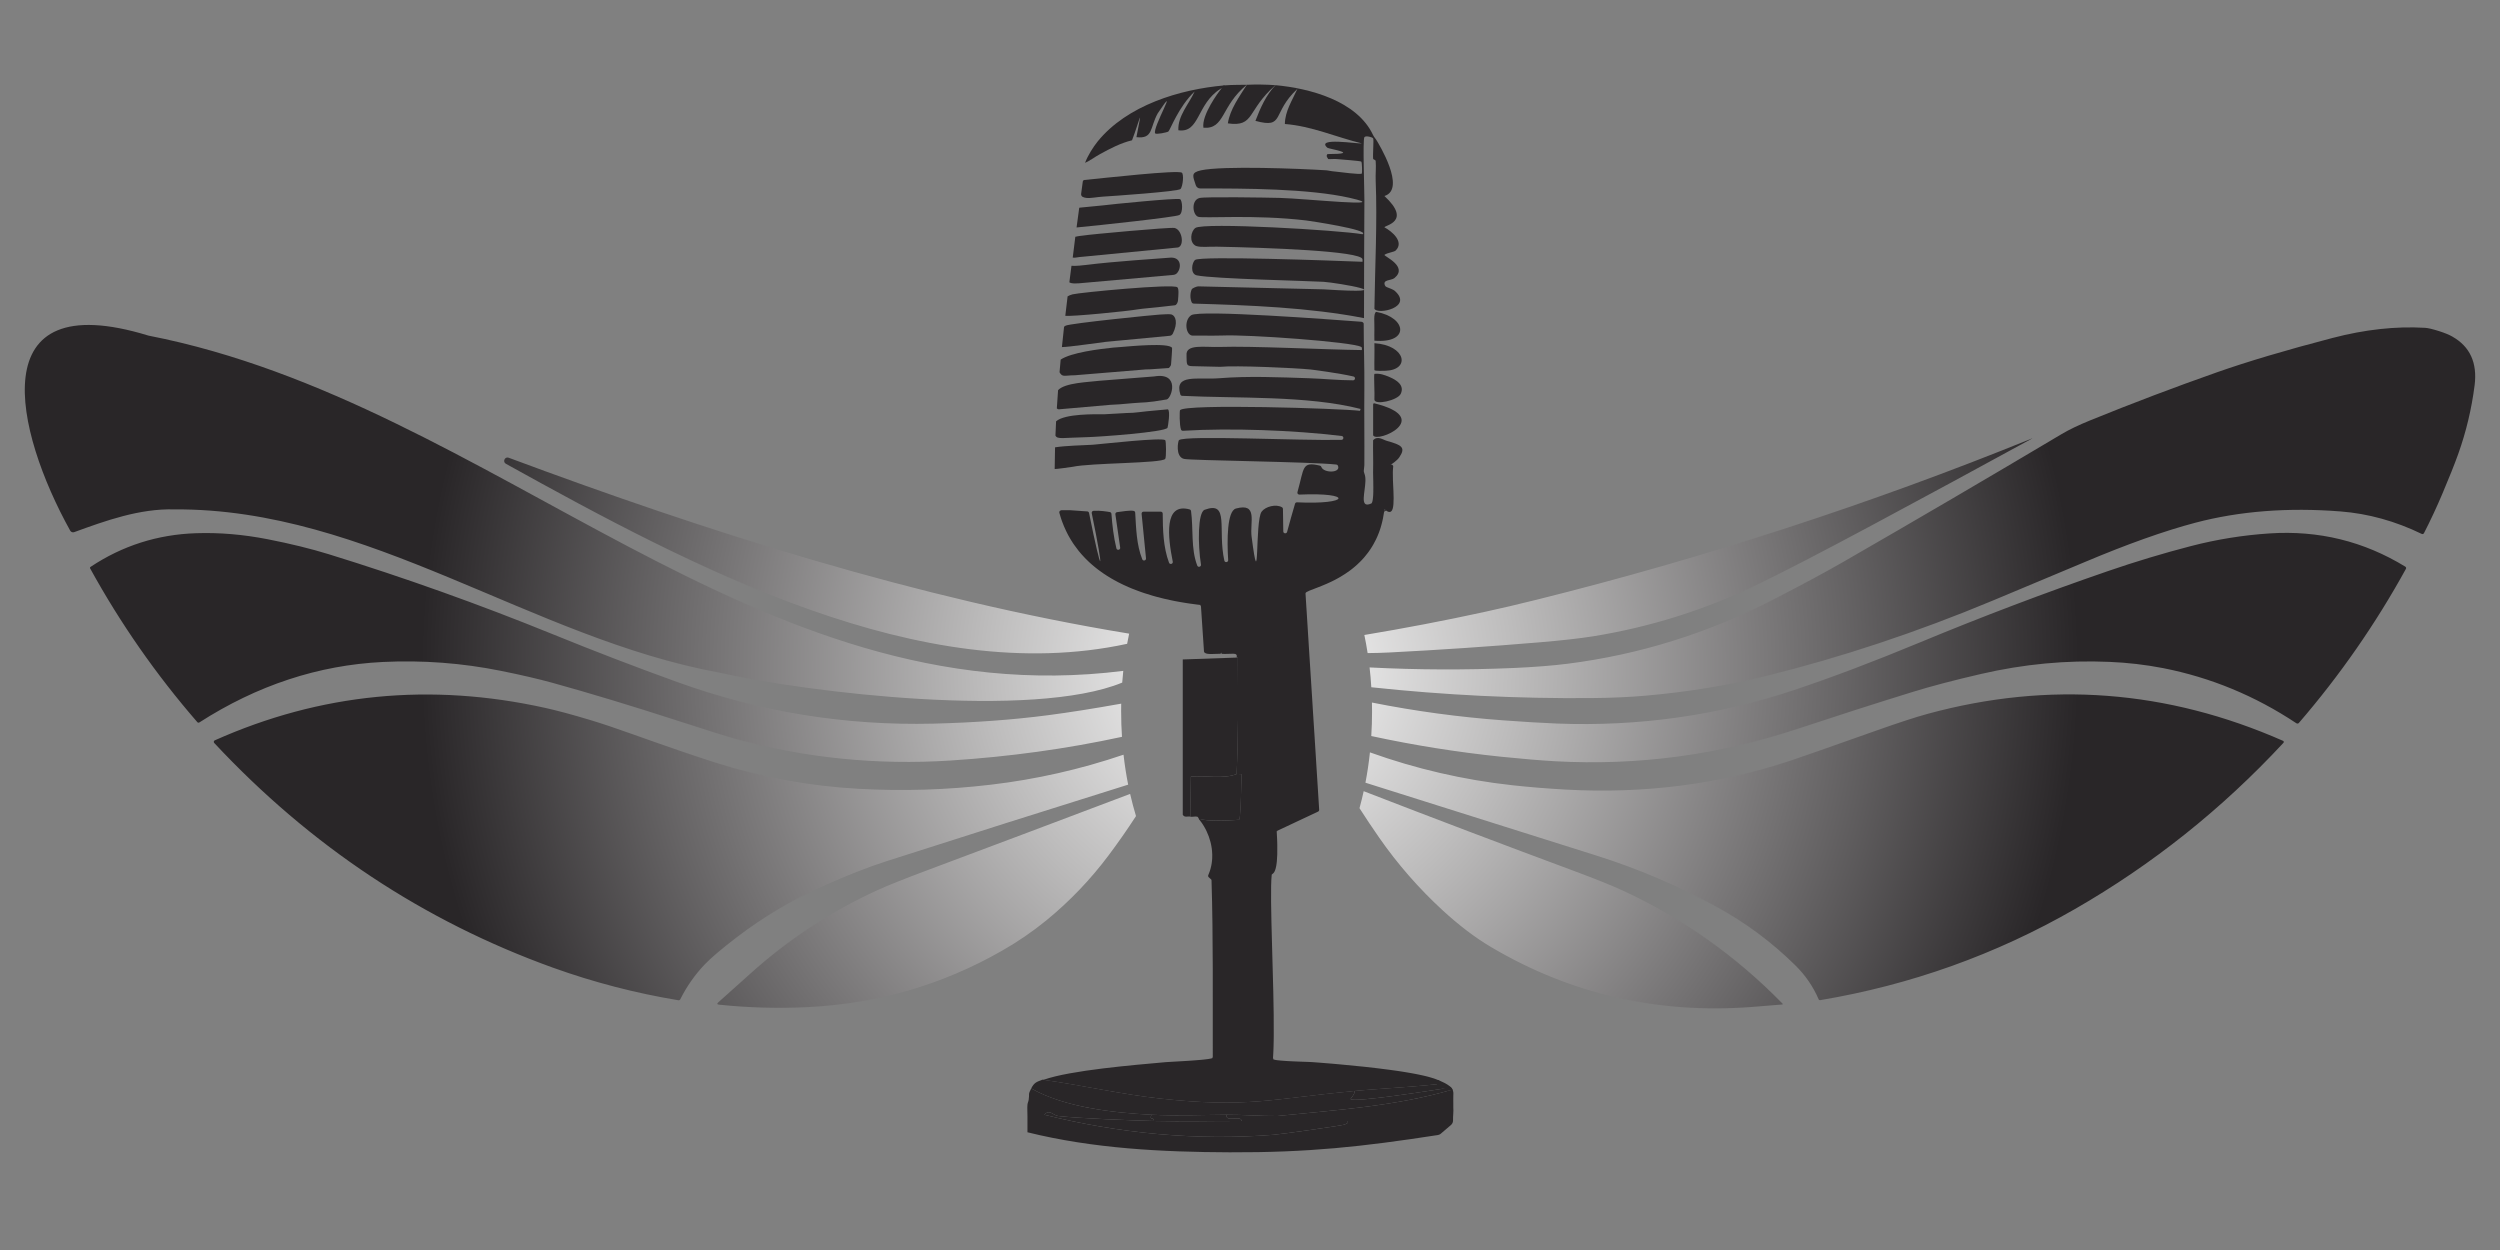 <svg xmlns="http://www.w3.org/2000/svg" xmlns:xlink="http://www.w3.org/1999/xlink" id="Full-Black" viewBox="0 0 3000 1500"><rect x="0" y="0" width="3000" height="1500" fill="#808080" stroke="none"/><defs><style>      .cls-1 {        fill: url(#radial-gradient);      }      .cls-1, .cls-2 {        stroke-width: 0px;      }      .cls-2 {        fill: #292628;      }    </style><radialGradient id="radial-gradient" cx="1500" cy="799.99" fx="1500" fy="799.99" r="1507.19" gradientUnits="userSpaceOnUse"><stop offset="0" stop-color="#fff"></stop><stop offset=".21" stop-color="#bdbcbc"></stop><stop offset=".66" stop-color="#292628"></stop></radialGradient></defs><g id="Logo"><g><g><g><path class="cls-2" d="m1728.96,1360.44c-1,.85-2.23,1.41-3.52,1.61-91.28,14.11-155.66,21.09-249.76,20.73-81.15-.31-163.86-4.45-242.74-24.05.07-6.51-.1-13.03,0-19.54.07-4.44-.41-9.13,0-13.53.22-2.37,1.13-3.58,1.5-6.01,1.17-7.57-1.12-5.55,3.01-13.53,40.14,22.72,98.43,29.25,144.29,31.56-3.08,7.67,3.13,1.77,3.01,7.52-28.33-.75-89.84-3.09-114.98-6.01-5.85-.68-10.45-8.67-16.53-1.5,89.37,22.42,183,31.43,275.05,24.05,10.42-.84,77.52-10.39,84.17-12.02.99-.24,7.29-2.2,4.51-4.51-42.33-.13-84.67.2-127.01,0-.67-7.78-19.82,2.45-18.04-7.52,20.37-.13,40.52,1.72,60.87,1.5,69.88-7.08,142.17-11.77,209.67-31.56.06.16.9-1.16,1.5,3.01.28,1.9-.14,4.05,0,6.01.17,2.48-.22,5.04,0,7.52.13,1.49-.13,3.02,0,4.51.46,5.11-.46,10.2-.32,15.77.06,2.12-.84,4.16-2.46,5.54l-12.24,10.45Z"></path><path class="cls-2" d="m1742.46,1307.64c-67.49,19.79-139.79,24.47-209.67,31.57-20.36.22-40.51-1.65-60.87-1.51-30.38.19-59.72,1.53-90.2,0-45.86-2.32-104.15-8.84-144.28-31.57,3.63-7.05,6.26-7.77,13.53-10.52,46.77,6.41,93.64,17.37,140.53,22.54,105.85,11.66,134.86.33,233.71-9.01,1.77,2.63-4.83,9.34-4.49,9.77,3.51,4.47,99.25-10.64,112.73-12.79,6.91-1.1,6.95-4.42,9.01,1.51Z"></path><path class="cls-2" d="m1384.74,1345.21c34.96.93,70.19-.16,105.21,0,42.33.2,84.67-.13,127.01,0,2.78,2.3-3.52,4.27-4.51,4.51-6.65,1.63-73.75,11.19-84.17,12.02-92.05,7.38-185.68-1.63-275.05-24.05,6.08-7.17,10.68.82,16.53,1.5,25.14,2.92,86.65,5.26,114.98,6.01Z"></path><path class="cls-2" d="m1471.92,1337.7c-1.78,9.96,17.37-.26,18.04,7.52-35.02-.16-70.25.93-105.21,0,.13-5.74-6.08.16-3.01-7.52,30.46,1.54,59.82.19,90.18,0Z"></path><path class="cls-2" d="m1733.45,1306.13c-13.48,2.15-109.22,17.26-112.73,12.79-.33-.43,6.26-7.15,4.49-9.77,3.92-.36,7.81-.72,11.71-1.03,1.74-.17,3.51-.29,5.26-.43,3.25-.26,6.48-.53,9.73-.74,4.44-.33,8.91-.67,13.36-.98,3.42-.26,6.84-.5,10.25-.74,6.29-.45,12.57-.91,18.86-1.41,5.88-.45,11.73-.96,17.59-1.53,4.61-.43,9.23-.91,13.81-1.43.05,0,.07,0,.12-.02,2.01-.22,4.04-.48,6.05-.72.19.26-.69,3.11,1.51,6.02Z"></path></g><g><path class="cls-2" d="m1588.41,347.21c100.38,6.5,16.73-7.84,0-9.03-13.48-.96-132.82-3.54-152.27-7.75-8.17-1.77-6.01-15.58-1.9-18.59,7.62-4.9,164.21.88,200.75,2.29,0-1.51.19-1.51,0-3.01-1.17-9.99-115.89-13.96-174.34-15.1-11.16-.26-19.14,1.22-25.57-.93-8.56-4.28-6.07-17.64-.67-21.53,9.77-7.07,172.31,2.65,200.59,7.53,9.61-5.11-63.28-16.04-67.63-16.54-61.66-7.34-123.01-2.27-129.53-4.4-6.76-2.2-8.75-19.81,1.51-22.54,6.52-1.74,80.78-.53,96.46-.12,29.97.74,138.21,12.28,84.17,0-49.14-11.18-126.26-11.4-179.7-11.33-2.49.02-4.64-1.63-5.38-3.99-3.42-10.83-6.29-14.98,6.21-17.76,25.86-5.69,119.04-2.08,151.07,0,1.58.1,4.59,1.05,10.52,1.51,4.66.36,30.23,4.13,31.57,2.25.41-.57.29-13.53-.76-14.27-1.19-.86-25.19-2.61-29.3-3.01-3.44-.33-7.05.24-10.52,0,.19-1-3.18-3.11-.76-6,41.66-.05,1.51-6.21,0-7.53-14.89-13.05,36.59-4.54,41.35-5.26-31.02-7.58-60.25-20.82-92.44-23.3.22-15.56,8.94-28.51,15.03-42.09-31.36,28.97-14.46,48.09-50.36,38.33,5.88-15.39,12.71-30.78,24.04-42.83,40.72,3.66,98.15,18.71,117.25,60.11,1.05,2.32,3.27,4.45,4.52,6.76,1.22,2.1,35.78,57.81,9.01,66.13,33.32,30.93.1,35.08,0,37.59,8.65,4.56,24.14,17.26,13.53,27.79-1.98,1.96-10.06,2.61-13.53,5.26-.5,1.79,28.85,13.96,12.02,27.82-3.92,3.23-14.7,1.53-11.35,8.94.41.93,1.22,1.65,2.2,1.96,2.82.96,8.05,3.18,9.15,4.13,23.47,20.31-20.7,29.35-24.04,21.8.67-51.19,3.56-102.91,1.51-154.08-.31-7.62.67-15.77,0-23.3-.12-1.15-2.99-2.06-3.01-2.25-.62-5.47.91-23.01,0-24.81-.81-1.55-9.06-3.56-10.52-1.48-2.2,3.08.1,65.53,0,75.88-.43,47.11-.29,94.21-.48,141.29-65.29-12.76-138.18-15.51-204.48-17.42-.93-.05-1.79-.6-2.22-1.43-2.17-4.42-2.08-11.26-.05-15.63.72-1.55,5.96-3.54,7.66-3.64l150.72,3.57Z"></path><g><path class="cls-2" d="m1464.4,106.71c-28.7,18.33-24.52,53.27-50.36,49.61-.88-17.28,12.74-31.48,19.55-46.6-19.6,18.67-29.3,46.32-31.57,48.11-1.41,1.1-14.6,3.78-15.77,2.25-4.25-5.59,31.02-65.77,3.01-24.04-9.54,17.21-5.23,30.95-25.55,28.56,8.34-42.06,3.44-18.95-5.28,3.75-13.48,3.23-26.27,9.92-38.31,16.54-6.12,3.35-11.76,7.53-18.04,10.52,2.99-8.22,9.61-18.86,15.03-25.55,35.25-43.47,98.58-62.78,152.48-67.4.57.96-3.2,3.27-5.19,4.25Z"></path><path class="cls-2" d="m1530.53,102.22c-34.74,30.26-24.41,50.44-57.11,45.83,2.6-16.98,13.79-31.96,22.78-46.32,10.6-.49,23.55-.32,34.32.49Z"></path><path class="cls-2" d="m1496.2,101.73c-31.45,25.4-25.98,53.52-52.09,51.58-2.46-15.15,18.32-43.11,21.22-46.68,2.15-2.65.73-3.8,4.25-4.17,7.11-.74,25.53-.67,26.62-.73Z"></path></g><path class="cls-2" d="m1295.41,249.21l-.36.34c-1.06,7.78-2.12,15.58-3.17,23.41,27.99-2.63,117.53-12.31,123.15-14.85,5.07-2.28,3.86-17.99.99-19.13-4.17-1.65-82.34,6.16-92.9,7.52l-27.7,2.71Z"></path><path class="cls-2" d="m1418.2,207.22c-5.08-3.45-91.88,6.29-116.87,8.74-1.04.1-1.85.9-1.99,1.93-.66,4.89-1.32,9.79-1.98,14.7-.2,1.51.53,3.04,1.9,3.69,1.28.6,2.71,1.03,4.32,1.21,5.32.61,12.73-1.09,19.54-1.5,9.79-.6,91.24-6.12,93.58-9.22,2.96-3.92,4.03-17.83,1.5-19.54Z"></path><path class="cls-2" d="m1302.07,195.39c6.28-2.99,11.92-7.16,18.04-10.52l-18.04,10.52Z"></path><path class="cls-2" d="m1271.44,446.74c3.62,6.26,5.66,3.71,17.93,3.58.25,0,.51-.01.76-.03l84.86-7c.79-.07,4.83-.04,5.62-.15l21.81-1.5c.57,0,2.59-2.81,2.7-3.47.06-.35.14-.98.21-1.68.08-.75,1.47-18.34,1.14-19.01-3.42-6.62-51.06-1.9-60.81-1.13l-10.03.78c-16.51,1.71-50.3,5.89-62.83,14.39"></path><path class="cls-2" d="m1385.27,451.69l-4.78.38-61.13,4.85c-13.15,1.66-41.37,2.23-49.67,11.28-.55,7.31-1.05,14.59-1.5,21.86.63.74,1.6,1.2,2.66,1.11l61.73-5.39c.17-.01.32-.02.49-.02,4.35-.03,14.57-.87,26.46-1.98,13.73-1.27,14.92.05,40.49-4.45,5.69-1,16.7-32.81-14.75-27.65Z"></path><path class="cls-2" d="m1266.53,522.72c2.47,4.86,9.21,2.47,38.55,1.84,13.48-.29,93.49-6,95.95-11.28.48-.98,3.7-20.61.38-22.09-1.24.1-5.08.51-6.28.6-1.19.1-2.39.19-3.56.31-26.03,2.15-26.79,3.37-40.12,3.54l-25.93,1.46c-11.03,0-47.6-.91-58.22,8.49"></path><path class="cls-2" d="m1405.27,377.25c-2.53-.62-10.54.19-13.89.26-4.54.12-107.26,10.44-112.61,13.29-.63.33-1.26.76-1.89,1.24-.9,8.16-1.77,16.31-2.59,24.46,8.38.02,43.24-5.23,51.83-6.17l.41-.05,1.24-.12c.84-.1,1.79-.17,2.92-.29l2.37-.22c.84-.1,1.72-.17,2.65-.26.76-.07,1.53-.14,2.34-.24.36-.02.69-.05,1.05-.1.33-.02.69-.07,1.05-.1.96-.1,1.94-.17,2.92-.26l5.02-.48,53.08-5.02,2.45-.24c1.63-.16,3.05-1.17,3.78-2.63,6.23-12.41,3.77-21.63-2.12-23.09Z"></path><path class="cls-2" d="m1406.11,402.72c-.48.22-1.27.26-1.94.29l-3.01.19,4.95-.48Z"></path><path class="cls-2" d="m1278.36,378.97c7.38,1.1,74.96-5.55,86.84-7.72,4.74-.87,21.41-2.23,27.81-3.01l16.81-1.9c2.13-.24,3.62-3.63,3.78-5.76.42-5.5,1.34-13.84-.73-15.82-4.83-4.61-117.49,6.3-125.83,8.45-2.29.59-4.24,1.43-5.92,2.43"></path><path class="cls-2" d="m1402.83,309.28c-10.86.87-67.34,4.55-98.82,8.57-5.13.66-12.26,1.4-18.25,1.14-.86,6.59-1.7,13.19-2.54,19.79,2.95,1.87,8.58,1.58,18.4.58l106.32-9.48c1.75-.16,3.41-.93,4.57-2.24,5.58-6.31,5.25-20.23-9.68-18.36Z"></path><path class="cls-2" d="m1409.37,273.55c-5.37-1.11-103.43,7.91-108.8,9.02-1.25.26-6.08.51-10.2,1.58-1.04,7.72-2.07,17.21-3.09,24.96,2.72.65,6.52-.8,11.79-.99l114.71-11.16c7.75-2.55,4.78-21.51-4.4-23.41Z"></path><path class="cls-2" d="m1647.77,485.48c0-.11-.05-1.81,1.5-1.5,72.47,18.03,2.45,48.33-1.5,38.33v-36.82Z"></path><path class="cls-2" d="m1667.31,452.41c8.74,3.66,18.51,10.01,13.53,20.29-3.78,7.79-31.36,13.99-31.56,6.76.52-5.88-.85-29.3,0-30.81,6.54-.84,12.16,1.29,18.04,3.76Z"></path><path class="cls-2" d="m1649.27,408.82c0-4.49-.18-9.04,0-13.53.3-7.35-1.49-19.73,2.25-21.04,37.15,6.76,40.2,38.19-2.25,34.57Z"></path><path class="cls-2" d="m1662.81,444.91c-2.49.07-12.59.55-13.53-.76-.22-10.75.29-21.56,0-32.31,37.83,2.49,43.5,31.95,13.53,33.08Z"></path><path class="cls-2" d="m1327.77,410.16c.84-.1,1.79-.17,2.92-.29l-2.92.29Z"></path><path class="cls-2" d="m1343.06,408.7l-10.01.96c.84-.1,1.72-.17,2.65-.26.76-.07,1.53-.14,2.34-.24.36-.02.69-.05,1.05-.1.33-.02.69-.07,1.05-.1.96-.1,1.94-.17,2.92-.26Z"></path></g><g><g><path class="cls-2" d="m1520.78,823.66c-20.48-15.7-4.35-43.76,7.5-46.6,36.85-8.84,28.51,74.25-7.5,46.6Zm134.5-258.52c1.84.17,1.43-1.43,1.51-1.51,8.75-7.96,7.1,40.58,5.26,42.09-10.99,9.01-4.9-28.18-6.76-40.58Zm-166.84,231.46c-2.15-19.79,1.7-41.78,3.01-61.61.26-3.87,1.6-5.71,1.51-9.03-.1-3.49,2.84-3.47-.74-6-3.06,1.62-27.44,3.39-44.05,2.96-2.94-.1-3.06-4.42-.12-4.64,15.13-1.17,30.3-3.25,44.91-7.36,48.8-13.72,97.01-49.95,112.73-99.95,9.77-31.09.6-60.44,18.78-53.37,3.06,1.19.79,9.49.74,12.04-.33,22.75-21.25,66.56-36.06,84.91-6.36,7.86-16.04,17.06-24.04,23.3v1.51c35.92-20.34,49.88-64.22,55.28-71.22.48-.62,1.27-.91,2.06-.84l25,2.87c.22.02.45.02.67-.02,4.16-.69,6.62-1.86,10.47.12.74.38,1.27,1.1,1.31,1.94.41,8.39-4.49,14.96-7.6,22.06-4.88,11.07-5.9,12.09-13.53,21.03-31.43,36.85-90.39,63.98-139.19,63.19-1.19-.02-2.18.84-2.32,2.01-.38,3.08-1.08,8.99-1.29,14.48-.86,22.46-2.41,45.15-3.01,67.63-4.92.12-4.13-2.68-4.52-6.02Zm0,477.96c-1.86.26-5.62.26-7.5,0-3.18-.43-6.67,1.36-9.01-2.25-1.15-70.14,2.75-140.48-3.01-210.43,1-1.53,8.25-.53,10.52-.74,2.75-.26,6.24-.19,9.01,0,3.37.24,4.42-3.63,7.53.74q.74,105.23,1.51,210.43c-2.37,3.61-5.83,1.82-9.03,2.25Zm22.56-259.26c-3.42,4.85-3.58,24.4-.76,36.8-2.34,2.61-43.04.67-44.33-2.25q-.38-22.18-.74-44.33c34.65,3.39,34.34,20.91,55.61-3.01,1.51,6.21-8.25,10.61-9.77,12.79Z"></path><path class="cls-2" d="m1398.26,528.15c-4.68-3.35-72.24,4.3-85.67,5.42-.86.07-1.72.14-2.58.19-11.23.68-30.39.95-43.95,3.03-.24,8.72-.4,17.4-.45,26.03.05,0,.09.02.13.03,1.25.17,20.29-2.42,21.53-2.69,21.71-4.76,106.72-4.07,110.99-9.48,1.39-1.74,1.15-21.72,0-22.54Z"></path><path class="cls-2" d="m1726.52,1296.43c-.31-.14-.62-.29-.96-.43-.67-.29-1.39-.57-2.13-.86-.36-.14-.76-.29-1.15-.43-.53-.19-1.05-.38-1.6-.57-1.67-.55-3.49-1.1-5.42-1.62t-.05-.02c-.96-.26-1.96-.53-2.96-.79-1.03-.26-2.1-.53-3.18-.76-.72-.17-1.46-.33-2.22-.5-1.48-.33-3.04-.67-4.64-1-.76-.17-1.55-.31-2.37-.48-1.58-.31-3.2-.62-4.88-.93-.81-.14-1.65-.29-2.51-.45-1.91-.33-3.87-.67-5.86-1-.98-.14-1.98-.31-2.99-.48-.76-.12-1.53-.24-2.29-.36-.24-.02-.5-.07-.76-.12-1.1-.17-2.2-.33-3.32-.5-3.35-.48-6.76-.96-10.23-1.43-10.01-1.34-20.31-2.56-30.28-3.63-9.99-1.08-19.62-2.01-28.3-2.77-.45-.05-.88-.07-1.31-.12-2.32-.22-4.57-.41-6.72-.6-.86-.07-1.7-.14-2.53-.22-.1,0-.22,0-.31-.02-3.01-.24-5.83-.48-8.41-.69-1.58-.12-3.06-.24-4.45-.36-1.55-.12-2.99-.22-4.28-.33-.69-.05-1.36-.1-1.98-.14-.19-.02-.36-.02-.55-.05-.84-.07-1.6-.12-2.27-.17-.45-.02-1-.07-1.7-.1-.26-.02-.55-.02-.84-.05-.29,0-.6-.02-.93-.05-.74-.02-1.55-.05-2.44-.1-.43,0-.88-.02-1.36-.05-2.58-.1-5.57-.19-8.75-.31-1.31-.05-2.65-.1-4.04-.17-.17,0-.33,0-.5-.02-.6-.02-1.19-.05-1.82-.07-1.29-.05-2.58-.12-3.85-.17-.33-.02-.69-.02-1.03-.05-.67-.05-1.36-.07-2.03-.12-.5-.02-1-.05-1.51-.07-.5-.05-.98-.07-1.46-.1-.6-.05-1.17-.07-1.74-.12-.69-.05-1.36-.1-2.01-.14-.31-.02-.62-.05-.91-.07-.6-.05-1.17-.1-1.72-.14-1.67-.14-3.2-.31-4.49-.48-.43-.07-.84-.12-1.24-.19-.57-.1-1.1-.19-1.55-.29-1.24-.26-2.01-.57-2.17-.91.02-.45.07-.93.1-1.41v-.14c.05-.74.1-1.48.14-2.25.05-.98.12-2.01.17-3.06.02-.33.02-.67.05-1.03.02-.69.05-1.41.1-2.15.05-1.1.07-2.25.12-3.39.02-.69.05-1.39.07-2.1v-.07c.02-.74.02-1.48.05-2.25.05-1.51.07-3.04.1-4.61,0-.53.02-1.08.02-1.63.02-1.46.05-2.94.05-4.44.55-62.14-5.26-165.24-2.46-192.41,0-.12.02-.22.07-.29.02-.07.05-.12.1-.17,0-.02.02-.05.05-.07.05-.07.1-.12.14-.14l.07-.07c.12-.1.24-.19.38-.29.02-.05.07-.07.1-.1h.02c.07-.07.14-.12.24-.17.31-.24.67-.55,1.08-1.03.14-.17.29-.36.45-.57v-.02c.1-.14.19-.29.31-.45.1-.19.19-.36.31-.55.1-.21.22-.43.31-.65.1-.22.22-.45.31-.72s.19-.53.31-.81c.05-.14.1-.29.14-.45.1-.31.19-.65.31-.98.02-.19.07-.36.14-.55.12-.55.26-1.12.41-1.77v-.02c.1-.41.17-.86.26-1.31.05-.24.07-.48.12-.74.1-.74.22-1.53.33-2.39v-.05c.07-.55.14-1.12.22-1.74.48-4.85.72-11.35.53-20.08-.02-.93-.05-1.86-.07-2.82-.02-1.12-.07-2.29-.12-3.49-.05-.88-.07-1.79-.12-2.72-.1-1.86-.19-3.8-.31-5.81v-.12c-.02-.48-.07-.96-.1-1.46.48-.24.96-.45,1.43-.67l20.77-9.77,1.86-.88,11.88-5.57,3.15-1.48,10.59-4.99c.86-.41,1.39-1.29,1.31-2.25l-.55-8.87-.62-9.87-.67-10.66-.17-2.58-.31-4.99-.17-2.46-.14-2.41-.45-7.03-.29-4.52-.26-4.37-.14-2.15-.26-4.21-.26-4.09-.12-2.01-.26-3.92-.48-7.58-.33-5.45-.12-1.77-.22-3.51-.12-1.72-.1-1.7-.22-3.37-.22-3.3-.1-1.65-.22-3.23-.19-3.18-.1-1.6-.31-4.68-.38-6.19-.76-12.28-.5-7.74-.29-4.73-.31-4.78-.1-1.62-.21-3.3-.22-3.32-.1-1.7-.22-3.42-.12-1.74-.22-3.54-.24-3.61-.17-2.77c-.12-1.84-.24-3.75-.36-5.66l-.19-2.92-.12-1.98-.26-4.04-.26-4.13-.26-4.28-.14-2.17-.57-9.01-.14-2.34-.14-2.39c-.1-1.58-.22-3.2-.31-4.85l-.17-2.49-.31-5.09-.33-5.23-.17-2.7-.36-5.5-.36-5.66-.55-8.84-.14-2.06v-.19c-.02-.26-.02-.53-.05-.79.14-.31.45-.65.91-.98.02,0,.05-.02.07-.05.14-.1.29-.19.45-.29.76-.48,1.79-.98,3.08-1.51.22-.1.43-.19.65-.29,4.54-1.86,11.71-4.3,20.08-7.98,1.79-.79,3.61-1.62,5.5-2.51.98-.48,1.98-.98,2.99-1.48.62-.31,1.24-.62,1.89-.96.72-.38,1.41-.74,2.13-1.15.72-.38,1.43-.79,2.15-1.19.74-.41,1.46-.81,2.17-1.24,3.63-2.13,7.29-4.52,10.92-7.19.65-.48,1.29-.96,1.94-1.46.62-.48,1.27-.98,1.91-1.51.33-.26.65-.53.96-.79.31-.24.62-.53.96-.79.62-.53,1.24-1.08,1.89-1.62.62-.55,1.24-1.12,1.86-1.7.6-.55,1.19-1.12,1.79-1.7.36-.33.72-.69,1.08-1.05.67-.65,1.29-1.31,1.94-1.98.65-.67,1.27-1.34,1.91-2.06.5-.57,1.03-1.17,1.55-1.77,1.41-1.65,2.8-3.35,4.11-5.14.43-.57.84-1.15,1.24-1.72.55-.74,1.08-1.51,1.58-2.27.69-1,1.34-2.03,1.98-3.08.55-.86,1.05-1.72,1.58-2.63,1.08-1.84,2.08-3.75,3.04-5.74.38-.72.72-1.46,1.05-2.2.19-.41.36-.81.55-1.22.29-.65.57-1.31.86-1.98.07-.14.14-.31.19-.48.36-.84.72-1.72,1.03-2.58.07-.14.12-.29.17-.43.33-.88.67-1.79.98-2.7.05-.17.12-.33.17-.5.29-.86.57-1.74.86-2.65.02-.12.07-.24.1-.36.02-.02.02-.05.02-.07.26-.81.5-1.65.72-2.49.26-.93.53-1.89.76-2.84.26-.96.48-1.94.69-2.92.22-.84.38-1.67.55-2.53.45-2.27.86-4.59,1.19-6.98,0-.05.02-.1.02-.14t.02-.05c.17-1.24.31-2.51.45-3.78,1.08.98,2.06,1.74,2.94,2.27l.14.07c.22.14.43.24.62.36.02,0,.02.02.05.02.21.1.41.19.6.26.14.07.31.14.45.19,1.62.5,2.84.12,3.78-.98.1-.12.19-.24.29-.38,0,0,0-.02.02-.02.1-.12.17-.26.24-.41.05-.02.05-.07.07-.1.22-.41.43-.88.6-1.41.12-.33.22-.67.31-1.03.17-.65.31-1.36.43-2.13.02-.12.05-.26.05-.38.12-.74.22-1.55.26-2.39.38-4.3.26-9.7.02-15.42v-.05c-.05-1.24-.12-2.49-.17-3.75-.02-.65-.05-1.29-.1-1.94-.07-1.24-.12-2.51-.17-3.78v-.05c-.07-1.24-.12-2.51-.17-3.73-.12-3.32-.19-6.55-.12-9.49.02-.74.02-1.46.07-2.15,0-.33.02-.67.05-.98.02-.57.07-1.12.12-1.65.02-.38.07-.76.12-1.12,0-.07,0-.14.02-.22,0-.17.02-.31.05-.48.24-1.84-1.62-3.27-3.3-2.44,1.48-.74,3.08-1.72,4.73-3.08,2.34-1.96,4.3-3.47,6.02-6.02,7.96-11.88,2.49-14.6-15.03-19.53-4.88-1.39-11.11-6.57-16.54-.76-.26,12.26.33,24.57,0,36.83.41-.17-.02.41,0,0q-.02.55-.02,1.39v.05c0,1.72.07,4.11.12,6.88.05,1.34.07,2.75.1,4.21.02.6.02,1.22.02,1.84.02,1.94.05,3.94.05,5.93,0,.84,0,1.65-.02,2.46t0,.05c0,.81,0,1.62-.02,2.41v.05c-.02.79-.05,1.58-.07,2.34v.02c-.02.76-.07,1.53-.12,2.25-.07.98-.14,1.94-.24,2.8-.1.88-.19,1.7-.33,2.41-.12.72-.26,1.36-.43,1.91-.17.57-.36,1.03-.57,1.39-.1.17-.22.33-.33.43-.12.12-.24.22-.36.26-.93.41-1.77.72-2.51.91-2.6.74-4.25.29-5.23-.96v-.02c-4.23-5.45,3.68-26.12-.5-35.87-.6-1.41-.88-2.94-.6-4.45l.55-5.33v-.12s.02-.1.02-.12c.22-30.76-.31-61.56,0-92.32.24-25.83-.81-51.79-.79-77.5,0-1.22-1.65-2.22-2.84-2.32-35.75-2.63-194.03-14.66-204.14-7.87-9.33,6.27-6.52,25.17,2.37,24.52,2.8-.22,15.38.05,22.55.05,2.39,0,11.26-.12,12.64-.19,29.68-1.43,156.87,7.7,166.43,13.72,1.39.86.62,2.53.76,3.75-44.21-.53-132.66-5.08-170.59-3.75-17.75.62-41.11-4.04-39.78,10.1v1.6c.23,9.13-.14,11.11,6.57,11.35.92.03,33.02.89,33.93.8,17.85-1.84,89.38,1.29,108.24,3.2,2.92.29,34.84,4.47,51.6,8.41,2.7.65,2.22,4.59-.55,4.59-17.54-.02-35.06-1.91-52.55-2.49-36.02-1.17-72.18-2.87-108.22,0-25.72,2.06-54.22-5.8-46.45,19.46.29.93,1.15,1.6,2.13,1.65,65.46,3.3,149.96-.65,214.17,15.72q-.38,1.12-.76,2.25c-22.23-2.77-210.22-8.77-215.91-.74-.62.88-.84,17.92,1.19,23.28.36.93,1.29,1.51,2.29,1.43,57.02-3.56,133.86-.65,190.46,6.24,2.87.33,2.68,4.56-.22,4.64-50.04,1.17-186.42-5.78-195,.32-1.08.76-4.73,19.88,6.02,22.54,7.93,1.96,152.41,3.39,182.91,6.78.84.1,1.55.65,1.86,1.43,3.82,9.03-17.4,9.03-19.96,1.36-.26-.74-.88-1.29-1.65-1.48-22.15-5.31-18.71,2.53-27.01,31.81-.43,1.53.76,3.01,2.37,2.94,64.96-2.87,60.89,12.33-2.89,9.27-1.1-.05-2.08.65-2.37,1.67-3.2,11.3-6.6,22.47-9.51,33.79-.69,2.6-4.54,2.15-4.59-.55l-.41-27.03c-.02-.76-.38-1.51-1.03-1.89-7.15-4.3-20-1-24.54,5.19-8.29,11.23-2.06,106.9-12.04,30.07-2.27-17.52,7.96-41.01-18.78-33.82-10.73,2.87-10.83,38-9.34,61.85.19,2.84-3.97,3.42-4.59.65-8.32-37.28,6.52-72.1-23.64-61.01-8.34,3.08-8.25,41.47-4.42,65.75.43,2.75-3.49,3.78-4.47,1.19-7.79-20.48-4.47-43.38-7.43-65.41-.12-.93-.79-1.7-1.7-1.96-31.24-8.53-26.1,33.34-20.24,62.69.55,2.8-3.49,3.92-4.49,1.24-6.91-18.55-7.41-39.1-7.58-58.94,0-1.27-1.05-2.29-2.32-2.29h-20.7c-1.36,0-2.44,1.17-2.29,2.56l5.28,53.49c.26,2.7-3.49,3.58-4.49,1.1-6.98-17.49-7.34-37.26-8.48-55.95-.07-.93-.67-1.82-1.58-2.05-4.18-1.15-14.94.81-20.17,1.43-1.31.14-2.22,1.34-2.03,2.63l5.76,39.91c.43,2.89-3.85,3.75-4.54.91-3.3-13.53-4.92-27.53-5.95-41.42-.07-1.08-.86-1.94-1.91-2.13-3.51-.6-11.5-2.01-19.6-1.48-1.41.1-2.41,1.43-2.13,2.82,15.75,76.38,12.31,77.36-3.23-.24-.19-.96-.93-1.7-1.89-1.86l-21.47-1.51h-9.6c-.24.1-.5.17-.76.22t-.05.02c-1.31.26-2.22,1.55-1.89,2.84v.05c.41,1.48.84,2.94,1.29,4.37.33,1.1.67,2.17,1.03,3.25.1.26.17.5.26.74.31.91.62,1.79.96,2.68,1.31,3.58,2.8,7.05,4.4,10.4.43.91.86,1.82,1.31,2.7.5,1,1.03,2.01,1.55,2.99.67,1.24,1.36,2.46,2.08,3.66.41.72.84,1.43,1.27,2.13.72,1.17,1.43,2.32,2.17,3.42.53.79,1.05,1.55,1.6,2.32,1.65,2.41,3.39,4.73,5.21,6.98.6.76,1.22,1.51,1.84,2.22.62.76,1.27,1.51,1.91,2.22,2.75,3.11,5.62,6.05,8.63,8.87.57.55,1.17,1.1,1.79,1.63.45.43.93.84,1.41,1.24.76.67,1.53,1.34,2.32,1.98.81.69,1.65,1.39,2.49,2.06.86.67,1.7,1.34,2.56,2.01.86.65,1.72,1.29,2.6,1.94,2.75,2.03,5.59,3.97,8.51,5.81,1.7,1.08,3.39,2.1,5.14,3.13.93.55,1.89,1.1,2.84,1.63,1.91,1.08,3.85,2.1,5.81,3.13,1.96,1,3.92,1.98,5.93,2.92,2.01.96,4.04,1.86,6.07,2.75t.05.02c1.53.67,3.06,1.29,4.61,1.94,3.11,1.24,6.24,2.44,9.39,3.56,1.58.57,3.18,1.12,4.78,1.65,3.44,1.15,6.91,2.22,10.4,3.23,1.7.5,3.42.96,5.11,1.43,2.77.74,5.54,1.43,8.32,2.1,2.99.69,5.97,1.36,8.96,1.98.65.14,1.31.29,1.96.41.88.19,1.77.36,2.65.53,1.79.36,3.61.69,5.4,1,1.1.19,2.22.38,3.35.57,1,.17,2.01.33,3.01.5.65.1,1.27.22,1.89.29,1.03.17,2.08.33,3.11.48,2.89.43,5.78.81,8.65,1.17,1.1.14,2.2.29,3.3.41h.02c.65.07,1.27.14,1.91.22.05.62.07,1.22.12,1.79.02.05.02.1.02.14l.07,1.27.12,1.77.12,1.72c.07,1.1.14,2.17.22,3.18l.1,1.48.36,5.38.19,2.89,1.12,16.85.22,3.15.36,5.38.33,4.97c.02.45.05.88.1,1.36.1,1.36.19,2.82.29,4.37.05.36.14.69.33.98.1.12.22.24.33.36.24.19.48.38.74.53.05.05.1.07.14.07.19.12.41.24.65.33.05.02.12.05.21.07.29.12.6.22.91.29.26.07.55.14.86.19,3.56.62,8.63,0,13.89.02h.86c1.15,0,2.15-.79,2.34-1.89-.1.65-.14,1.29-.19,1.96,12.26.69,19.88-2.61,18.04,4.52h1.51c0,2.49-.02,5,0,7.5.26,44.07.62,88.21-1.51,132.26,1.15-.45,4.13.31,6,0,0,.12,0,.24-.02.38,0,.31-.02.67-.05,1.08,0,.48-.02,1-.05,1.6-.02,1.29-.07,2.87-.12,4.64,0,.6-.02,1.19-.05,1.84-.05,2.41-.12,5.11-.19,7.96-.02.53-.02,1.05-.05,1.58,0,.38,0,.76-.02,1.15-.02.72-.05,1.43-.07,2.17-.02,1.84-.1,3.7-.17,5.57,0,.55-.02,1.1-.05,1.65,0,.41-.02.81-.05,1.19-.02.79-.05,1.55-.07,2.32-.07,1.94-.17,3.82-.24,5.62-.05.74-.07,1.43-.12,2.13-.14,2.92-.33,5.57-.53,7.77-.05.67-.12,1.29-.19,1.89-.02.22-.05.43-.07.65-.02.21-.05.41-.07.6-.07.53-.14.98-.24,1.36-.17.96-.36,1.58-.57,1.74-.48.02-.93.05-1.41.07-.02.02-.05.02-.07.02h-.07c-2.6.17-5.23.31-7.86.43-1.22.1-2.44.14-3.66.19h-.19c-1.74.1-3.51.14-5.26.19-2.03.07-4.09.1-6.12.1h-.07c-1.17,0-2.34,0-3.51-.05-.65,0-1.27-.02-1.89-.05-.69,0-1.36-.02-2.03-.07-.67,0-1.36-.05-2.03-.1-1.31-.05-2.63-.14-3.94-.26-.74-.05-1.51-.12-2.25-.22-.76-.07-1.51-.17-2.25-.24-.1,0-.19-.02-.26-.02-1.82,0-6.24-2.34-5.23-.76,0,.02,3.32,4.42,3.35,4.44.5.72.98,1.46,1.46,2.2.45.69.88,1.41,1.31,2.13.05.07.07.14.12.22.36.6.69,1.19,1.03,1.82.36.65.72,1.31,1.05,1.98.29.6.6,1.17.86,1.77,1.94,4.06,3.47,8.32,4.59,12.67.14.55.29,1.1.41,1.67.07.31.14.65.22.96.19.76.33,1.53.45,2.29.19.91.33,1.82.45,2.75.02.12.02.24.05.36.12.86.24,1.74.29,2.63.02.05.02.12.02.17.29,3.01.36,6.02.19,9.01-.02.79-.1,1.55-.17,2.34-.19,2.34-.55,4.68-1.05,6.95-.02.17-.05.33-.12.48-.14.74-.31,1.48-.53,2.2-.12.48-.26.96-.41,1.43-.12.5-.29.98-.45,1.46-.17.53-.33,1.05-.55,1.55-.17.5-.36,1-.57,1.51-.1.33-.22.65-.38.96-.12.36-.29.72-.43,1.05-.41.88-.24,1.91.43,2.58l.05.05c.57.55,1.24,1.12,1.82,1.65.26.24.5.43.69.62s.36.36.5.53c.07.07.14.14.17.19.12.14.19.24.19.31,2.15,70.62,1.34,141.29,1.51,211.94v1.48c-.12.26-.74.53-1.79.79-1.98.5-5.43.96-9.68,1.39-.93.1-1.91.19-2.92.29-2.94.26-6.14.5-9.46.74-1.22.1-2.46.19-3.7.26-.22.02-.43.02-.67.05-1,.05-2.03.12-3.06.19-.1,0-.19.02-.29.02-1.43.1-2.84.17-4.25.26-1.15.07-2.27.12-3.39.19-.57.05-1.15.07-1.72.1-1.82.12-3.56.22-5.19.31-.31.02-.62.02-.91.05-1.79.1-3.44.19-4.88.29-.45.02-.86.05-1.27.07h-.22c-.24.02-.48.02-.69.05-.33.02-.65.05-.96.07-.17,0-.33.02-.5.02-.22.02-.41.02-.57.05-.12,0-.22,0-.31.02-.26,0-.5.02-.69.05-37.23,3.35-113.45,9.61-145.78,21.05-.45.14-1.08-.17-1.51,0,46.77,6.41,93.64,17.37,140.53,22.54,105.85,11.66,134.86.33,233.71-9.01,3.92-.36,7.81-.72,11.71-1.03,1.74-.17,3.51-.29,5.26-.43,3.25-.26,6.48-.53,9.73-.74,4.44-.36,8.91-.67,13.36-.98,3.42-.26,6.84-.5,10.25-.74,6.29-.45,12.57-.91,18.86-1.41,5.88-.48,11.73-.98,17.59-1.53,4.61-.43,9.23-.91,13.81-1.43.05,0,.07,0,.12-.02,2.25-.36,2.7-3.44.62-4.4Z"></path><g><path class="cls-2" d="m1489.95,928.86c0,.12,0,.24-.02.38,0,.31-.02.67-.05,1.08,0,.48-.02,1-.05,1.6-.02,1.29-.07,2.87-.12,4.64,0,.6-.02,1.19-.05,1.84-.05,2.41-.12,5.11-.19,7.96-.02.53-.02,1.05-.05,1.58,0,.38,0,.76-.02,1.15-.02.72-.05,1.43-.07,2.17-.02,1.84-.1,3.7-.17,5.57,0,.55-.02,1.1-.05,1.65,0,.41-.02.81-.05,1.19-.02.79-.05,1.55-.07,2.32-.07,1.94-.17,3.82-.24,5.62-.05.74-.07,1.43-.12,2.13-.14,2.92-.33,5.57-.53,7.77-.05.67-.12,1.29-.19,1.89-.02.22-.05.43-.07.65-.02.21-.05.41-.07.6-.07.53-.14.98-.24,1.36-.17.96-.36,1.58-.57,1.74-.48.02-.93.05-1.41.07-.02.02-.05.02-.07.02h-.07c-2.6.17-5.23.31-7.86.43-1.22.1-2.44.14-3.66.19h-.19c-1.74.1-3.51.14-5.26.19-2.03.07-4.09.1-6.12.1h-.07c-1.17,0-2.34,0-3.51-.05-.65,0-1.27-.02-1.89-.05-.69,0-1.36-.02-2.03-.07-.69-.02-1.36-.07-2.03-.1-1.31-.07-2.63-.14-3.94-.26-.74-.05-1.51-.12-2.25-.22-.76-.07-1.51-.17-2.25-.24-.1,0-.19-.02-.26-.02-1.74-.22-3.49-.48-5.23-.76-.19-.02-.88-2.65-2.25-2.99-2.27-.57-6.14.57-8.27,0q.38-24.07.74-48.11c18.12-1.36,39.29,3.2,54.87-3.01,1.15-.45,4.13.31,6,0Z"></path><g><path class="cls-2" d="m1483.95,928.86c-15.58,6.21-36.76,1.65-54.87,3.01q-.36,24.04-.74,48.11c-2.89-.81-6.74,1.58-9.03-2.27v-186.37q32.34-1.12,64.65-2.25h1.51c0,2.49-.02,5,0,7.5.26,44.07.62,88.21-1.51,132.26Z"></path><path class="cls-2" d="m1452.38,904.82v15.03c-7.59.4-14.05,1.88-19.54-5.26,1.63-29.36-2.18-66.68,0-94.69.05-.67,7.21-.64,0-12.02,23.2-2.21,14.24,3.29,15.03,19.54.79,16.26-.75,67.17,1.5,76.65.27,1.12,1.99.77,3.01.75Z"></path><path class="cls-2" d="m1452.38,919.85v-15.03c1.64-12.48-2.15-88.35,0-92.44.7-1.33,9.42,1.89,9.77,2.25,3.48,3.59,4.21,92.54,2.25,99.95-2.75,10.43-11.25,5.22-12.02,5.26Z"></path></g></g></g><g><path class="cls-2" d="m1441.22,727.75c-.12-1.05-.96-1.89-2.03-2.01.65.07,1.27.14,1.91.22.05.62.07,1.22.12,1.79Z"></path><path class="cls-2" d="m1444.82,781.67s-.02-.1-.02-.14l-.26-4.23c.1,1.36.19,2.82.29,4.37Z"></path><path class="cls-2" d="m1445.49,783.01s-.07-.05-.1-.07c-.1-.1-.17-.19-.24-.29.1.12.22.24.33.36Z"></path><path class="cls-2" d="m1455.39,1267.85v1.46c-.12.26-.74.53-1.79.79,1.05-.26,1.79-1.15,1.79-2.25Z"></path><path class="cls-2" d="m1487.53,981.99c-.17.96-.36,1.58-.57,1.74-.48.02-.93.05-1.41.07,1-.1,1.79-.84,1.98-1.82Z"></path><path class="cls-2" d="m1497.47,1272.32c-2.37,3.61-5.83,1.82-9.03,2.25-1.86.26-5.62.26-7.5,0-3.18-.43-6.67,1.36-9.01-2.25-1.15-70.14,2.75-140.48-3.01-210.43,1-1.53,8.25-.53,10.52-.74,2.75-.26,6.24-.19,9.01,0,3.37.24,4.42-3.63,7.53.74q.74,105.23,1.51,210.43Z"></path><path class="cls-2" d="m1511,1015.31c-3.42,4.85-3.58,24.4-.76,36.8-2.34,2.61-43.04.67-44.33-2.25q-.38-22.18-.74-44.33c34.65,3.39,34.34,20.91,55.61-3.01,1.51,6.21-8.25,10.61-9.77,12.79Z"></path><path class="cls-2" d="m1529.71,1271.72c-1.24-.26-2.01-.57-2.17-.91.02-.45.07-.93.1-1.41,0,1.1.74,1.98,1.82,2.25.1.02.17.05.26.07Z"></path><path class="cls-2" d="m1533.47,996.59c-.81.38-1.34,1.24-1.34,2.13-.02-.48-.07-.96-.1-1.46.48-.24.96-.45,1.43-.67Z"></path><path class="cls-2" d="m1520.78,823.66c-20.48-15.7-4.35-43.76,7.5-46.6,36.85-8.84,28.51,74.25-7.5,46.6Z"></path><path class="cls-2" d="m1567.52,710.71c-.55.43-.86,1.08-.86,1.77-.02-.26-.02-.53-.05-.79.14-.31.45-.65.91-.98Z"></path><path class="cls-2" d="m1647.56,597.81c-.1.88-.19,1.7-.33,2.41.12-.74.24-1.53.33-2.41Z"></path><path class="cls-2" d="m1664.24,613.25c-1.31-.81-3.04,0-3.39,1.51.17-1.24.31-2.51.45-3.78,1.08.98,2.06,1.74,2.94,2.27Z"></path><g><g><path class="cls-2" d="m1480.94,1274.56c-3.18-.43-6.67,1.36-9.01-2.25-1.15-70.14,2.75-140.48-3.01-210.43,1-1.53,8.25-.53,10.52-.74-1.27,7.24,2.92,6.02,3.01,6.76,1.36,10.23-1.15,175.63-1.51,206.66Z"></path><path class="cls-2" d="m1511,1015.31c-3.42,4.85-3.58,24.4-.76,36.8-2.34,2.61-43.04.67-44.33-2.25q-.38-22.18-.74-44.33c34.65,3.39,34.34,20.91,55.61-3.01,1.51,6.21-8.25,10.61-9.77,12.79Z"></path><path class="cls-2" d="m1497.47,1272.32c-2.37,3.61-5.83,1.82-9.03,2.25q1.51-19.91,3.01-39.82c-.62-.84-3.01-4.25-3.01-4.52,0-56.35.45-112.73,0-169.09,3.37.24,4.42-3.63,7.53.74q.74,105.23,1.51,210.43Z"></path><path class="cls-2" d="m1491.45,1234.75q-1.51,19.91-3.01,39.82c-1.86.26-5.62.26-7.5,0,.36-31.02,2.87-196.43,1.51-206.66-.1-.74-4.28.48-3.01-6.76,2.75-.26,6.24-.19,9.01,0,.45,56.35,0,112.73,0,169.09,0,.26,2.39,3.68,3.01,4.52Z"></path></g><g><path class="cls-2" d="m1520.78,823.66c-20.48-15.7-4.35-43.76,7.5-46.6,36.85-8.84,28.51,74.25-7.5,46.6Z"></path><path class="cls-2" d="m1532.79,786.08c20.14-2.88,19.52,48.26-4.51,37.58-15.05-6.69-7.44-35.87,4.51-37.58Z"></path></g></g></g></g></g><path class="cls-2" d="m1743.32,1307.95l-4.9.41-13.14-4.49s-2.61-4.18.29-7.86c0,0,15.61,5.64,17.76,11.95Z"></path><path class="cls-1" d="m1347.93,805.03c-.5,4.66-.93,9.34-1.27,14.08-107.19,44.17-376.03,12.26-483.46-11.95-225.39-41.37-421.15-197.36-653.93-195.9-41.87-1.15-82.88,13.69-120.21,27.29-1.84.67-3.9-.07-4.83-1.79-66.1-119.09-107.86-295.87,93.76-234.09.12.05.26.07.38.1,416.27,81.4,725.96,458.07,1169.55,402.27Zm1594.88-401.15c-4.01-2.27-9.32-4.44-15.89-6.52-7.74-2.46-13.34-3.78-16.78-3.97-35.13-2.08-72.18,1.98-111.15,12.17-55.92,14.6-102.19,28.37-138.78,41.25-51.17,18-101.86,37.24-152.07,57.67-13.81,5.62-25.26,11.11-34.3,16.49-86.61,51.55-173.58,102.48-260.91,152.74-22.37,12.88-50.86,28.22-85.51,46.03-78.37,40.29-160.43,65.87-246.23,76.74-18.16,2.29-39.72,3.99-64.65,5.11-57.64,2.49-115.41,2.29-173.05-.67.91,7.82,1.6,15.75,2.08,23.78,87.76,9.42,175.99,13.74,264.25,13,23.8-.21,45.38-1.17,64.77-2.87,50.43-4.4,98.58-12.28,144.52-23.61,90.12-22.27,180.89-52.43,272.28-90.55,36.57-15.22,73.13-30.54,109.65-45.93,51.81-21.87,96.29-37.69,133.45-47.49,53.06-13.96,111.13-18.47,174.2-13.53,33.22,2.61,65.67,11.59,97.36,26.96,1,.48,2.2.1,2.72-.91,7.82-15.25,15.13-30.9,21.92-46.91,8.46-19.95,14.84-35.97,19.17-48.06,9.51-26.67,16.11-54.3,19.67-82.4,3.42-27.01-5.5-46.51-26.72-58.5Zm-504.73,122.36c-193.32,78.44-391.95,143.11-594.37,193.49-22.32,5.57-43.38,10.49-63.17,14.79-47.42,10.32-95.19,19.45-143.32,27.46,1.48,7.1,2.8,14.34,3.94,21.73,9.08-.07,17.83-.31,26.22-.74,60.03-3.06,119.97-7.12,179.82-12.16,27.05-2.27,48.54-4.69,64.5-7.24,68.88-11.09,135.77-32.22,198.53-62.76,31.69-15.34,77.46-39.08,137.25-71.12,63.72-34.15,127.26-68.57,190.69-103.27.93-.53.88-.57-.1-.17Zm-1827.64,23.04c-4.64-1.72-7.67,4.85-3.35,7.27,226.49,125.69,498.82,269.53,745.48,216.02.74-4.11,1.53-8.17,2.41-12.19-253.45-41.56-507.47-122.75-744.55-211.1Zm2275.98,130.73c-49.85-30.52-104.18-43.81-162.9-39.91-31.86,2.08-63.43,7.17-94.31,15.18-33.6,8.72-66.82,18.74-99.66,30.04-76.26,26.27-151.62,54.85-226.11,85.77-55.21,22.92-105.37,41.9-150.47,56.95-91.72,30.61-186.6,44-284.66,40.22-17.61-.69-39.22-1.98-64.77-3.87-52.79-3.87-105.3-10.99-157.21-21.34.1,3.58.14,7.19.14,10.83,0,9.92-.31,19.72-.93,29.37,51.38,11.11,103.34,19.38,155.65,24.81,25.45,2.6,47.01,4.42,64.7,5.43,99.47,5.54,196.71-7.46,291.71-39.03,45.53-15.1,91.22-29.78,137.04-43.97,22.58-6.98,50.07-14.22,82.43-21.7,51.53-11.93,102.96-16.78,154.24-14.53,21.63.88,43.16,3.37,64.41,7.48,57.19,11.26,110.53,33.32,160,66.2.93.62,2.2.45,2.92-.41,49.16-56.98,92.2-118.95,128.46-184.88.5-.93.22-2.08-.69-2.63Zm-1541.06,173.87c0-3.18.02-6.33.1-9.49-33.08,5.93-62.4,10.54-87.97,13.89-42.18,5.5-87.9,8.84-137.11,10.09-105.83,2.63-208.4-14.03-307.75-49.95-50.28-18.16-100.19-37.33-149.7-57.5-88.04-35.8-177.45-67.73-268.24-95.79-21.41-6.62-45.81-12.62-73.25-18-29.52-5.78-58.24-8.22-86.2-7.27-46.2,1.53-88.43,15.01-126.62,40.44-.6.41-.79,1.19-.43,1.82,36.21,65.89,79.35,127.74,128.65,184.5.62.69,1.65.81,2.44.29,69.36-44.55,142.73-68.73,220.09-72.53,47.56-2.34,95.21,1.24,141.89,10.68,24.31,4.9,45.03,9.73,62.16,14.46,44.67,12.36,94.35,27.41,149.11,45.14,36.54,11.85,59.94,19.19,70.14,22.01,83.65,22.99,169.66,31.64,258.01,25.96,70.48-4.54,139.02-13.98,205.7-28.42-.67-9.94-1-20.08-1-30.33Zm1394.32,35.13c-138.97-61.16-281.03-71.96-426.24-32.46-14.51,3.94-35.08,10.66-61.68,20.08-56.62,20.08-90.84,32.05-102.65,35.99-85.46,28.49-175.54,40.13-270.23,34.89-22.32-1.24-43.88-2.99-64.72-5.28-58.1-6.4-115.24-19.64-170.23-39.38-1.31,12.45-3.13,24.62-5.4,36.4,92.66,29.33,184.64,58.31,275.96,87.04,50.47,15.82,99.28,36.61,145.67,62.04,34.46,18.81,66.1,42.33,94.04,69.9,12,11.69,21.58,25.6,28.2,40.99.29.69,1.03,1.1,1.77.98,108.84-18.28,210.79-54.75,305.88-109.41,92.87-53.39,176.26-119.85,250.1-199.39.33-.36.48-.86.38-1.34-.1-.48-.43-.86-.86-1.05Zm-1391.45,16.63c-51.6,17.54-104.92,29.61-159.1,35.99-52.7,6.26-105.83,7.91-158.81,4.95-58.43-3.2-116.25-13.79-172-31.52-23.99-7.62-56.45-18.74-97.36-33.36-21.13-7.58-38.69-13.48-52.7-17.69-21.46-6.45-39.39-11.28-53.77-14.48-137.8-30.59-270.06-17.64-396.77,38.88-.19.1-.38.21-.53.36-.81.74-.86,1.98-.12,2.8,115.55,123.77,251.08,213.66,406.57,269.68,48.83,17.52,99.16,30.59,150.35,39.05.98.17,1.96-.31,2.39-1.22,7.65-15.32,17.52-29.42,29.35-41.82,7.7-8.03,20.58-18.93,38.62-32.72,31.69-24.21,66.11-44.67,102.55-60.89,29.11-13.03,54.68-23.09,76.67-30.14,96.58-30.97,193.32-61.64,290.23-91.92-2.32-11.64-4.18-23.64-5.57-35.94Zm790.65,298.55c-55.37-56.64-118.66-101.55-189.85-134.74-13.53-6.33-33.58-14.41-60.15-24.28-84.08-31.21-168.23-63.14-252.45-95.74-1.53,6.96-3.2,13.74-5.04,20.39,7.67,11.97,15.53,23.76,23.61,35.35,22.06,31.71,47.56,60.89,76,87.06,19.72,18.14,39.07,32.86,58.07,44.12,95.5,56.55,199.84,80.54,313.01,72.03,12.09-.91,24.19-1.89,36.28-2.94,1.1-.07,1.27-.5.53-1.24Zm-782.72-251.51c-80.97,30.64-162.08,61.16-243.32,91.58-27.82,10.4-47.89,18.45-60.27,24.11-55.8,25.55-107.35,59.49-152.88,100.64-12.93,11.66-25.52,22.94-37.78,33.84-1.79,1.6-1.48,2.51.88,2.75,35.44,3.73,71.1,4.68,106.69,2.94,83.62-4.18,161.13-26.65,232.51-67.42,18.83-10.68,36.76-22.92,53.53-36.57,27.96-22.87,53.01-49.02,74.66-77.94,11.54-15.39,22.56-31.16,33.03-47.3-2.6-8.6-4.97-17.49-7.05-26.65Z"></path></g></g></svg>